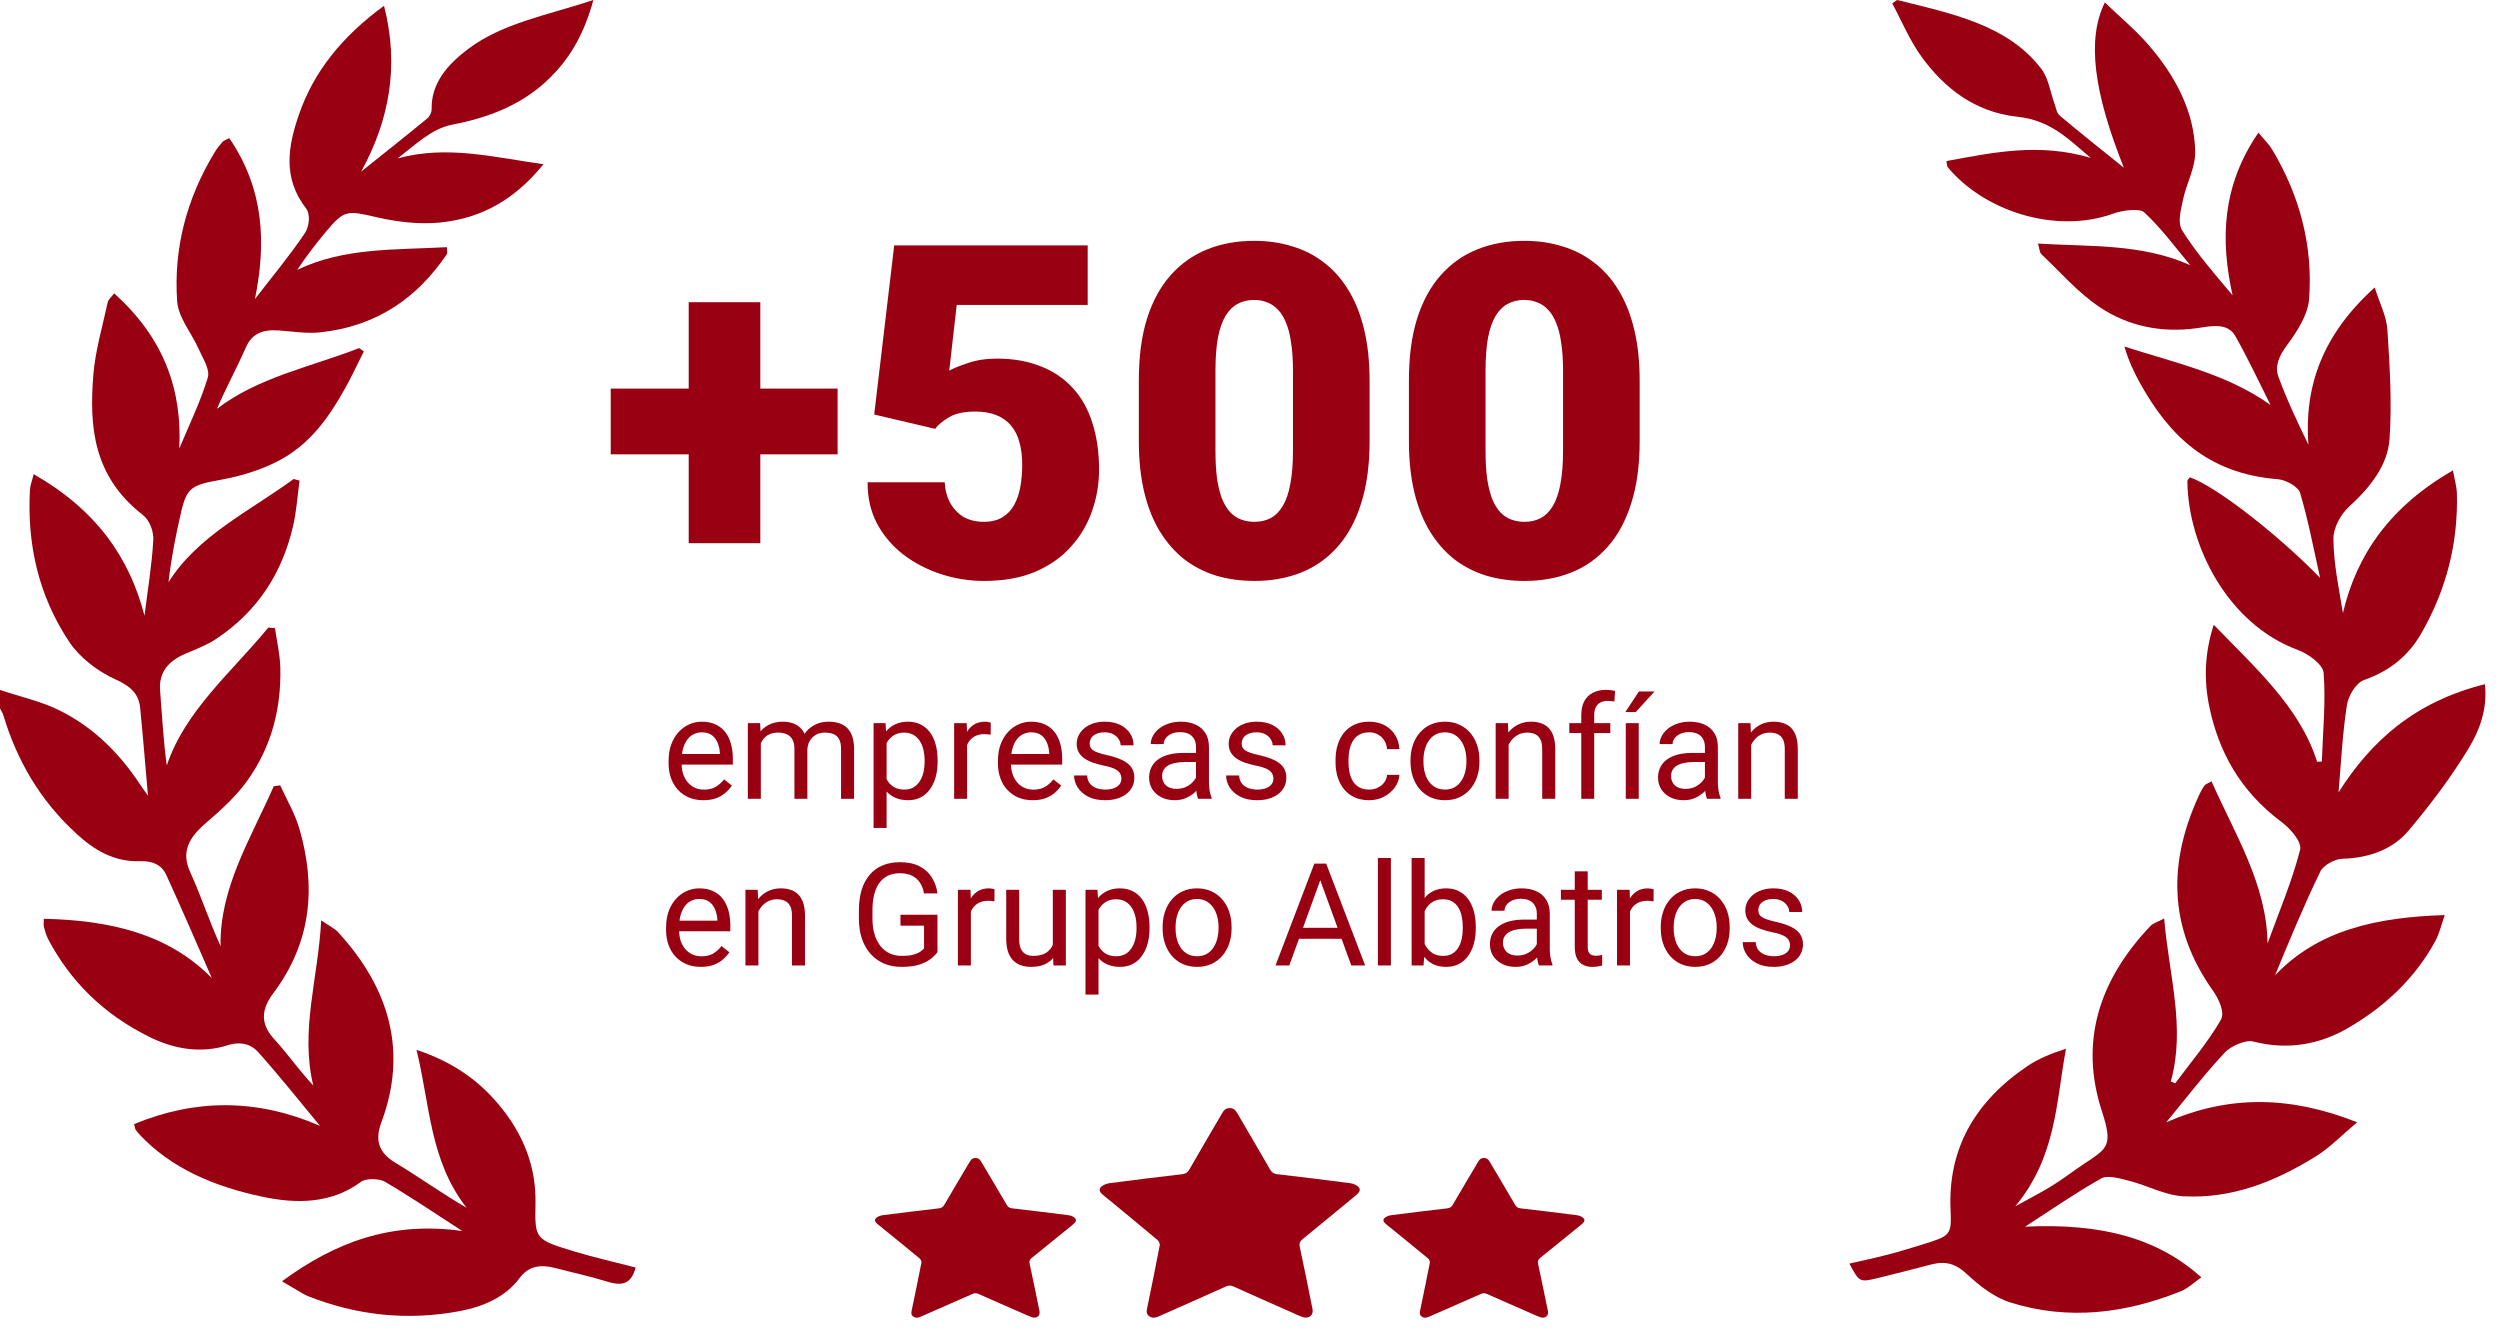 <svg xmlns="http://www.w3.org/2000/svg" width="120" height="64" viewBox="0 0 120 64" fill="none"><path d="M33.763 38.41C33.51 38.41 33.28 38.368 33.074 38.283C32.87 38.196 32.694 38.073 32.547 37.917C32.401 37.76 32.289 37.574 32.211 37.359C32.132 37.144 32.093 36.909 32.093 36.654V36.513C32.093 36.217 32.137 35.954 32.224 35.723C32.311 35.49 32.43 35.293 32.58 35.132C32.73 34.971 32.9 34.849 33.091 34.766C33.281 34.683 33.478 34.641 33.682 34.641C33.942 34.641 34.166 34.686 34.354 34.776C34.544 34.865 34.7 34.991 34.821 35.152C34.942 35.311 35.031 35.499 35.089 35.716C35.148 35.931 35.177 36.166 35.177 36.422V36.701H32.462V36.193H34.555V36.146C34.546 35.985 34.513 35.828 34.455 35.676C34.399 35.524 34.309 35.398 34.186 35.3C34.063 35.201 33.895 35.152 33.682 35.152C33.541 35.152 33.411 35.182 33.292 35.243C33.174 35.301 33.072 35.388 32.987 35.505C32.901 35.621 32.835 35.763 32.788 35.931C32.741 36.099 32.718 36.293 32.718 36.513V36.654C32.718 36.826 32.741 36.988 32.788 37.141C32.838 37.291 32.908 37.423 33 37.537C33.094 37.651 33.207 37.741 33.339 37.806C33.474 37.871 33.626 37.903 33.796 37.903C34.016 37.903 34.202 37.858 34.354 37.769C34.506 37.679 34.639 37.559 34.754 37.409L35.13 37.708C35.051 37.827 34.952 37.94 34.831 38.048C34.71 38.155 34.561 38.242 34.384 38.31C34.209 38.377 34.002 38.41 33.763 38.41ZM36.52 35.431V38.343H35.896V34.709H36.487L36.52 35.431ZM36.393 36.388L36.104 36.378C36.106 36.13 36.139 35.9 36.201 35.69C36.264 35.477 36.357 35.292 36.48 35.135C36.603 34.978 36.757 34.858 36.94 34.772C37.124 34.685 37.337 34.641 37.579 34.641C37.749 34.641 37.906 34.666 38.049 34.715C38.192 34.762 38.316 34.837 38.422 34.94C38.527 35.043 38.609 35.175 38.667 35.337C38.725 35.498 38.754 35.693 38.754 35.921V38.343H38.133V35.952C38.133 35.761 38.1 35.609 38.035 35.495C37.973 35.38 37.883 35.298 37.767 35.246C37.65 35.192 37.514 35.165 37.357 35.165C37.173 35.165 37.02 35.198 36.897 35.263C36.773 35.328 36.675 35.417 36.601 35.532C36.527 35.646 36.473 35.777 36.44 35.925C36.408 36.07 36.393 36.225 36.393 36.388ZM38.748 36.046L38.331 36.173C38.333 35.974 38.366 35.782 38.428 35.599C38.493 35.415 38.586 35.252 38.707 35.108C38.831 34.965 38.982 34.852 39.161 34.769C39.34 34.684 39.545 34.641 39.776 34.641C39.97 34.641 40.143 34.667 40.293 34.719C40.445 34.77 40.573 34.85 40.676 34.957C40.781 35.062 40.861 35.198 40.914 35.364C40.968 35.529 40.995 35.726 40.995 35.955V38.343H40.37V35.948C40.37 35.744 40.338 35.587 40.273 35.474C40.21 35.36 40.12 35.281 40.004 35.236C39.89 35.189 39.753 35.165 39.594 35.165C39.458 35.165 39.337 35.189 39.231 35.236C39.126 35.283 39.038 35.348 38.966 35.431C38.894 35.511 38.839 35.604 38.801 35.71C38.766 35.815 38.748 35.927 38.748 36.046ZM42.557 35.407V39.741H41.932V34.709H42.503L42.557 35.407ZM45.006 36.496V36.566C45.006 36.831 44.974 37.076 44.912 37.302C44.849 37.526 44.757 37.721 44.636 37.886C44.518 38.052 44.371 38.181 44.196 38.273C44.022 38.364 43.821 38.41 43.595 38.41C43.364 38.41 43.16 38.372 42.984 38.296C42.807 38.22 42.657 38.109 42.533 37.964C42.41 37.818 42.312 37.643 42.238 37.44C42.166 37.236 42.117 37.006 42.09 36.751V36.375C42.117 36.106 42.167 35.865 42.241 35.653C42.315 35.44 42.413 35.258 42.533 35.108C42.657 34.956 42.806 34.841 42.98 34.762C43.155 34.682 43.356 34.641 43.585 34.641C43.813 34.641 44.016 34.686 44.193 34.776C44.37 34.863 44.519 34.989 44.64 35.152C44.761 35.316 44.851 35.511 44.912 35.74C44.974 35.966 45.006 36.218 45.006 36.496ZM44.381 36.566V36.496C44.381 36.314 44.362 36.144 44.324 35.985C44.286 35.824 44.227 35.683 44.146 35.562C44.068 35.439 43.967 35.342 43.844 35.273C43.72 35.201 43.574 35.165 43.404 35.165C43.247 35.165 43.11 35.192 42.994 35.246C42.88 35.3 42.782 35.373 42.701 35.464C42.621 35.554 42.555 35.657 42.503 35.773C42.454 35.888 42.417 36.006 42.392 36.13V37C42.437 37.156 42.5 37.304 42.581 37.443C42.661 37.58 42.769 37.691 42.903 37.776C43.037 37.858 43.206 37.9 43.41 37.9C43.578 37.9 43.723 37.865 43.844 37.796C43.967 37.724 44.068 37.627 44.146 37.504C44.227 37.38 44.286 37.239 44.324 37.08C44.362 36.919 44.381 36.748 44.381 36.566ZM46.42 35.28V38.343H45.799V34.709H46.403L46.42 35.28ZM47.556 34.688L47.552 35.266C47.501 35.255 47.451 35.248 47.404 35.246C47.36 35.242 47.308 35.239 47.25 35.239C47.106 35.239 46.98 35.262 46.87 35.306C46.761 35.351 46.668 35.414 46.591 35.495C46.515 35.575 46.455 35.672 46.41 35.783C46.367 35.893 46.34 36.014 46.326 36.146L46.151 36.247C46.151 36.028 46.173 35.822 46.215 35.629C46.26 35.436 46.328 35.266 46.42 35.118C46.512 34.968 46.628 34.852 46.769 34.769C46.913 34.684 47.083 34.641 47.28 34.641C47.325 34.641 47.376 34.647 47.435 34.658C47.493 34.667 47.533 34.677 47.556 34.688ZM49.571 38.41C49.318 38.41 49.088 38.368 48.882 38.283C48.679 38.196 48.503 38.073 48.355 37.917C48.209 37.76 48.097 37.574 48.019 37.359C47.941 37.144 47.901 36.909 47.901 36.654V36.513C47.901 36.217 47.945 35.954 48.032 35.723C48.12 35.49 48.239 35.293 48.389 35.132C48.539 34.971 48.709 34.849 48.899 34.766C49.09 34.683 49.287 34.641 49.49 34.641C49.75 34.641 49.974 34.686 50.162 34.776C50.353 34.865 50.508 34.991 50.629 35.152C50.75 35.311 50.84 35.499 50.898 35.716C50.956 35.931 50.985 36.166 50.985 36.422V36.701H48.271V36.193H50.364V36.146C50.355 35.985 50.321 35.828 50.263 35.676C50.207 35.524 50.117 35.398 49.994 35.3C49.871 35.201 49.703 35.152 49.49 35.152C49.349 35.152 49.219 35.182 49.101 35.243C48.982 35.301 48.88 35.388 48.795 35.505C48.71 35.621 48.644 35.763 48.597 35.931C48.55 36.099 48.526 36.293 48.526 36.513V36.654C48.526 36.826 48.55 36.988 48.597 37.141C48.646 37.291 48.717 37.423 48.809 37.537C48.903 37.651 49.016 37.741 49.148 37.806C49.282 37.871 49.434 37.903 49.605 37.903C49.824 37.903 50.01 37.858 50.162 37.769C50.315 37.679 50.448 37.559 50.562 37.409L50.938 37.708C50.86 37.827 50.76 37.94 50.639 38.048C50.518 38.155 50.369 38.242 50.193 38.31C50.018 38.377 49.811 38.41 49.571 38.41ZM53.827 37.379C53.827 37.29 53.807 37.207 53.767 37.131C53.729 37.052 53.649 36.982 53.528 36.919C53.41 36.854 53.23 36.798 52.991 36.751C52.789 36.708 52.607 36.658 52.443 36.6C52.282 36.542 52.144 36.471 52.03 36.388C51.918 36.305 51.832 36.208 51.771 36.096C51.711 35.984 51.681 35.853 51.681 35.703C51.681 35.56 51.712 35.424 51.775 35.296C51.84 35.169 51.93 35.056 52.047 34.957C52.166 34.859 52.308 34.781 52.473 34.725C52.639 34.669 52.824 34.641 53.028 34.641C53.319 34.641 53.567 34.693 53.773 34.796C53.98 34.899 54.137 35.037 54.247 35.209C54.357 35.379 54.412 35.569 54.412 35.777H53.79C53.79 35.676 53.76 35.579 53.7 35.485C53.641 35.388 53.555 35.309 53.441 35.246C53.329 35.183 53.191 35.152 53.028 35.152C52.855 35.152 52.715 35.179 52.608 35.233C52.502 35.284 52.425 35.35 52.376 35.431C52.329 35.511 52.305 35.596 52.305 35.686C52.305 35.753 52.317 35.814 52.339 35.867C52.364 35.919 52.406 35.967 52.467 36.012C52.527 36.054 52.612 36.095 52.722 36.133C52.832 36.171 52.972 36.209 53.142 36.247C53.44 36.314 53.685 36.395 53.878 36.489C54.07 36.583 54.214 36.698 54.307 36.835C54.402 36.972 54.449 37.137 54.449 37.332C54.449 37.491 54.415 37.637 54.348 37.769C54.283 37.901 54.188 38.015 54.062 38.111C53.939 38.206 53.791 38.279 53.619 38.333C53.449 38.385 53.257 38.41 53.044 38.41C52.724 38.41 52.453 38.353 52.231 38.239C52.01 38.125 51.842 37.977 51.728 37.796C51.613 37.614 51.556 37.423 51.556 37.221H52.181C52.19 37.392 52.239 37.527 52.329 37.628C52.419 37.726 52.528 37.797 52.658 37.839C52.788 37.88 52.917 37.9 53.044 37.9C53.215 37.9 53.357 37.877 53.471 37.833C53.587 37.788 53.676 37.726 53.736 37.648C53.797 37.569 53.827 37.48 53.827 37.379ZM57.408 37.722V35.851C57.408 35.707 57.379 35.583 57.321 35.478C57.265 35.37 57.18 35.288 57.066 35.229C56.951 35.171 56.81 35.142 56.642 35.142C56.485 35.142 56.348 35.169 56.229 35.222C56.113 35.276 56.021 35.347 55.954 35.434C55.889 35.522 55.856 35.616 55.856 35.716H55.235C55.235 35.587 55.268 35.458 55.336 35.33C55.403 35.202 55.499 35.087 55.624 34.984C55.752 34.879 55.904 34.796 56.081 34.736C56.26 34.673 56.46 34.641 56.679 34.641C56.943 34.641 57.176 34.686 57.378 34.776C57.582 34.865 57.741 35.001 57.855 35.182C57.971 35.361 58.03 35.587 58.03 35.857V37.55C58.03 37.671 58.04 37.8 58.06 37.937C58.082 38.073 58.115 38.191 58.157 38.289V38.343H57.509C57.477 38.272 57.453 38.176 57.435 38.058C57.417 37.937 57.408 37.825 57.408 37.722ZM57.516 36.14L57.522 36.576H56.894C56.717 36.576 56.559 36.591 56.42 36.62C56.282 36.647 56.165 36.688 56.071 36.744C55.977 36.8 55.905 36.871 55.856 36.956C55.807 37.039 55.782 37.136 55.782 37.248C55.782 37.362 55.808 37.467 55.859 37.561C55.911 37.655 55.988 37.73 56.091 37.786C56.197 37.839 56.325 37.866 56.478 37.866C56.668 37.866 56.836 37.826 56.981 37.745C57.127 37.665 57.242 37.566 57.328 37.45C57.415 37.333 57.462 37.22 57.469 37.11L57.734 37.409C57.718 37.504 57.676 37.608 57.606 37.722C57.537 37.836 57.444 37.946 57.328 38.051C57.213 38.154 57.077 38.24 56.918 38.31C56.761 38.377 56.584 38.41 56.387 38.41C56.141 38.41 55.924 38.362 55.739 38.266C55.555 38.17 55.412 38.041 55.309 37.88C55.208 37.716 55.157 37.534 55.157 37.332C55.157 37.137 55.196 36.966 55.272 36.818C55.348 36.668 55.458 36.544 55.601 36.445C55.744 36.344 55.917 36.268 56.118 36.217C56.32 36.165 56.545 36.14 56.793 36.14H57.516ZM61.123 37.379C61.123 37.29 61.103 37.207 61.063 37.131C61.025 37.052 60.945 36.982 60.824 36.919C60.706 36.854 60.527 36.798 60.287 36.751C60.085 36.708 59.903 36.658 59.739 36.6C59.578 36.542 59.44 36.471 59.326 36.388C59.214 36.305 59.128 36.208 59.068 36.096C59.007 35.984 58.977 35.853 58.977 35.703C58.977 35.56 59.008 35.424 59.071 35.296C59.136 35.169 59.227 35.056 59.343 34.957C59.462 34.859 59.604 34.781 59.77 34.725C59.935 34.669 60.12 34.641 60.324 34.641C60.615 34.641 60.864 34.693 61.07 34.796C61.276 34.899 61.434 35.037 61.543 35.209C61.653 35.379 61.708 35.569 61.708 35.777H61.086C61.086 35.676 61.056 35.579 60.996 35.485C60.938 35.388 60.851 35.309 60.737 35.246C60.625 35.183 60.487 35.152 60.324 35.152C60.151 35.152 60.011 35.179 59.904 35.233C59.799 35.284 59.721 35.35 59.672 35.431C59.625 35.511 59.602 35.596 59.602 35.686C59.602 35.753 59.613 35.814 59.635 35.867C59.66 35.919 59.702 35.967 59.763 36.012C59.823 36.054 59.908 36.095 60.018 36.133C60.128 36.171 60.268 36.209 60.438 36.247C60.736 36.314 60.981 36.395 61.174 36.489C61.366 36.583 61.51 36.698 61.604 36.835C61.698 36.972 61.745 37.137 61.745 37.332C61.745 37.491 61.711 37.637 61.644 37.769C61.579 37.901 61.484 38.015 61.358 38.111C61.235 38.206 61.088 38.279 60.915 38.333C60.745 38.385 60.553 38.41 60.341 38.41C60.02 38.41 59.749 38.353 59.528 38.239C59.306 38.125 59.138 37.977 59.024 37.796C58.91 37.614 58.853 37.423 58.853 37.221H59.477C59.486 37.392 59.536 37.527 59.625 37.628C59.715 37.726 59.825 37.797 59.954 37.839C60.084 37.88 60.213 37.9 60.341 37.9C60.511 37.9 60.653 37.877 60.767 37.833C60.884 37.788 60.972 37.726 61.033 37.648C61.093 37.569 61.123 37.48 61.123 37.379ZM65.722 37.9C65.87 37.9 66.007 37.87 66.132 37.809C66.257 37.749 66.36 37.666 66.441 37.561C66.522 37.453 66.568 37.331 66.579 37.194H67.17C67.159 37.409 67.086 37.61 66.952 37.796C66.82 37.979 66.646 38.128 66.431 38.242C66.216 38.355 65.98 38.41 65.722 38.41C65.449 38.41 65.21 38.362 65.007 38.266C64.805 38.17 64.637 38.038 64.503 37.87C64.371 37.702 64.271 37.509 64.204 37.292C64.139 37.072 64.106 36.841 64.106 36.596V36.455C64.106 36.211 64.139 35.981 64.204 35.763C64.271 35.544 64.371 35.35 64.503 35.182C64.637 35.014 64.805 34.882 65.007 34.786C65.21 34.69 65.449 34.641 65.722 34.641C66.007 34.641 66.255 34.7 66.468 34.816C66.681 34.93 66.847 35.087 66.968 35.286C67.092 35.483 67.159 35.707 67.17 35.958H66.579C66.568 35.808 66.525 35.673 66.451 35.552C66.379 35.431 66.281 35.334 66.156 35.263C66.032 35.189 65.888 35.152 65.722 35.152C65.532 35.152 65.372 35.19 65.242 35.266C65.114 35.34 65.012 35.441 64.936 35.569C64.862 35.694 64.808 35.834 64.775 35.988C64.743 36.141 64.728 36.296 64.728 36.455V36.596C64.728 36.755 64.743 36.912 64.775 37.067C64.806 37.221 64.859 37.361 64.933 37.487C65.009 37.612 65.111 37.713 65.238 37.789C65.368 37.863 65.53 37.9 65.722 37.9ZM67.704 36.566V36.489C67.704 36.227 67.742 35.984 67.818 35.76C67.894 35.534 68.004 35.338 68.147 35.172C68.291 35.004 68.464 34.874 68.668 34.782C68.872 34.688 69.1 34.641 69.353 34.641C69.609 34.641 69.838 34.688 70.042 34.782C70.248 34.874 70.423 35.004 70.566 35.172C70.712 35.338 70.823 35.534 70.899 35.76C70.975 35.984 71.013 36.227 71.013 36.489V36.566C71.013 36.828 70.975 37.071 70.899 37.295C70.823 37.519 70.712 37.715 70.566 37.883C70.423 38.049 70.249 38.179 70.046 38.273C69.844 38.364 69.615 38.41 69.36 38.41C69.105 38.41 68.875 38.364 68.672 38.273C68.468 38.179 68.293 38.049 68.147 37.883C68.004 37.715 67.894 37.519 67.818 37.295C67.742 37.071 67.704 36.828 67.704 36.566ZM68.326 36.489V36.566C68.326 36.748 68.347 36.919 68.389 37.08C68.432 37.239 68.496 37.38 68.581 37.504C68.668 37.627 68.777 37.724 68.907 37.796C69.037 37.865 69.188 37.9 69.36 37.9C69.53 37.9 69.679 37.865 69.807 37.796C69.937 37.724 70.044 37.627 70.129 37.504C70.215 37.38 70.278 37.239 70.321 37.08C70.366 36.919 70.388 36.748 70.388 36.566V36.489C70.388 36.31 70.366 36.141 70.321 35.982C70.278 35.821 70.213 35.678 70.126 35.555C70.041 35.43 69.933 35.331 69.804 35.26C69.676 35.188 69.526 35.152 69.353 35.152C69.183 35.152 69.033 35.188 68.903 35.26C68.776 35.331 68.668 35.43 68.581 35.555C68.496 35.678 68.432 35.821 68.389 35.982C68.347 36.141 68.326 36.31 68.326 36.489ZM72.414 35.485V38.343H71.792V34.709H72.38L72.414 35.485ZM72.266 36.388L72.007 36.378C72.01 36.13 72.046 35.9 72.118 35.69C72.19 35.477 72.291 35.292 72.421 35.135C72.55 34.978 72.705 34.858 72.884 34.772C73.065 34.685 73.266 34.641 73.485 34.641C73.665 34.641 73.826 34.666 73.969 34.715C74.112 34.762 74.234 34.839 74.335 34.944C74.438 35.049 74.517 35.186 74.57 35.354C74.624 35.519 74.651 35.722 74.651 35.962V38.343H74.026V35.955C74.026 35.764 73.998 35.612 73.942 35.498C73.886 35.382 73.805 35.298 73.697 35.246C73.59 35.192 73.457 35.165 73.301 35.165C73.146 35.165 73.005 35.198 72.877 35.263C72.752 35.328 72.643 35.417 72.552 35.532C72.462 35.646 72.391 35.777 72.34 35.925C72.291 36.07 72.266 36.225 72.266 36.388ZM76.522 38.343H75.901V34.326C75.901 34.064 75.948 33.843 76.042 33.664C76.138 33.483 76.276 33.346 76.455 33.254C76.634 33.16 76.847 33.113 77.093 33.113C77.165 33.113 77.237 33.117 77.308 33.126C77.382 33.135 77.454 33.149 77.523 33.167L77.49 33.674C77.442 33.663 77.389 33.655 77.328 33.65C77.27 33.646 77.212 33.644 77.154 33.644C77.022 33.644 76.907 33.671 76.811 33.724C76.717 33.776 76.645 33.852 76.596 33.953C76.547 34.053 76.522 34.178 76.522 34.326V38.343ZM77.295 34.709V35.186H75.326V34.709H77.295ZM78.659 34.709V38.343H78.037V34.709H78.659ZM78.017 34.178L78.669 33.19H79.418L78.517 34.178H78.017ZM81.836 37.722V35.851C81.836 35.707 81.807 35.583 81.749 35.478C81.693 35.37 81.608 35.288 81.494 35.229C81.379 35.171 81.238 35.142 81.07 35.142C80.914 35.142 80.776 35.169 80.657 35.222C80.541 35.276 80.449 35.347 80.382 35.434C80.317 35.522 80.284 35.616 80.284 35.716H79.663C79.663 35.587 79.697 35.458 79.764 35.33C79.831 35.202 79.927 35.087 80.053 34.984C80.18 34.879 80.333 34.796 80.51 34.736C80.689 34.673 80.888 34.641 81.107 34.641C81.372 34.641 81.605 34.686 81.806 34.776C82.01 34.865 82.169 35.001 82.283 35.182C82.4 35.361 82.458 35.587 82.458 35.857V37.55C82.458 37.671 82.468 37.8 82.488 37.937C82.51 38.073 82.543 38.191 82.585 38.289V38.343H81.937C81.906 38.272 81.881 38.176 81.863 38.058C81.845 37.937 81.836 37.825 81.836 37.722ZM81.944 36.14L81.951 36.576H81.322C81.145 36.576 80.988 36.591 80.849 36.62C80.71 36.647 80.593 36.688 80.499 36.744C80.405 36.8 80.334 36.871 80.284 36.956C80.235 37.039 80.21 37.136 80.21 37.248C80.21 37.362 80.236 37.467 80.288 37.561C80.339 37.655 80.416 37.73 80.519 37.786C80.625 37.839 80.754 37.866 80.906 37.866C81.096 37.866 81.264 37.826 81.41 37.745C81.555 37.665 81.671 37.566 81.756 37.45C81.843 37.333 81.89 37.22 81.897 37.11L82.162 37.409C82.147 37.504 82.104 37.608 82.035 37.722C81.965 37.836 81.872 37.946 81.756 38.051C81.641 38.154 81.505 38.24 81.346 38.31C81.189 38.377 81.012 38.41 80.815 38.41C80.569 38.41 80.353 38.362 80.167 38.266C79.983 38.17 79.84 38.041 79.737 37.88C79.636 37.716 79.586 37.534 79.586 37.332C79.586 37.137 79.624 36.966 79.7 36.818C79.776 36.668 79.886 36.544 80.029 36.445C80.172 36.344 80.345 36.268 80.546 36.217C80.748 36.165 80.973 36.14 81.222 36.14H81.944ZM84.057 35.485V38.343H83.435V34.709H84.023L84.057 35.485ZM83.909 36.388L83.65 36.378C83.653 36.13 83.689 35.9 83.761 35.69C83.833 35.477 83.934 35.292 84.064 35.135C84.193 34.978 84.348 34.858 84.527 34.772C84.709 34.685 84.909 34.641 85.128 34.641C85.308 34.641 85.469 34.666 85.612 34.715C85.755 34.762 85.877 34.839 85.978 34.944C86.081 35.049 86.16 35.186 86.213 35.354C86.267 35.519 86.294 35.722 86.294 35.962V38.343H85.669V35.955C85.669 35.764 85.641 35.612 85.585 35.498C85.529 35.382 85.448 35.298 85.34 35.246C85.233 35.192 85.1 35.165 84.944 35.165C84.789 35.165 84.648 35.198 84.52 35.263C84.395 35.328 84.286 35.417 84.195 35.532C84.105 35.646 84.034 35.777 83.983 35.925C83.934 36.07 83.909 36.225 83.909 36.388ZM33.642 46.41C33.389 46.41 33.159 46.368 32.953 46.283C32.749 46.196 32.573 46.073 32.426 45.917C32.28 45.76 32.168 45.574 32.09 45.359C32.011 45.144 31.972 44.909 31.972 44.654V44.513C31.972 44.217 32.016 43.954 32.103 43.723C32.19 43.49 32.309 43.293 32.459 43.132C32.609 42.971 32.779 42.849 32.97 42.766C33.16 42.683 33.357 42.641 33.561 42.641C33.821 42.641 34.045 42.686 34.233 42.776C34.423 42.865 34.579 42.991 34.7 43.152C34.821 43.311 34.91 43.499 34.968 43.716C35.027 43.931 35.056 44.166 35.056 44.422V44.701H32.342V44.193H34.434V44.146C34.425 43.985 34.392 43.828 34.334 43.676C34.278 43.524 34.188 43.398 34.065 43.3C33.942 43.201 33.774 43.152 33.561 43.152C33.42 43.152 33.29 43.182 33.171 43.243C33.053 43.301 32.951 43.388 32.866 43.505C32.781 43.621 32.715 43.763 32.667 43.931C32.62 44.099 32.597 44.293 32.597 44.513V44.654C32.597 44.826 32.62 44.988 32.667 45.141C32.717 45.291 32.787 45.423 32.879 45.537C32.973 45.651 33.086 45.741 33.218 45.806C33.353 45.871 33.505 45.903 33.675 45.903C33.895 45.903 34.081 45.858 34.233 45.769C34.385 45.679 34.518 45.559 34.633 45.409L35.009 45.708C34.93 45.827 34.831 45.94 34.71 46.048C34.589 46.155 34.44 46.242 34.263 46.31C34.088 46.377 33.881 46.41 33.642 46.41ZM36.403 43.485V46.343H35.781V42.709H36.369L36.403 43.485ZM36.255 44.388L35.996 44.378C35.999 44.13 36.036 43.9 36.107 43.69C36.179 43.477 36.28 43.292 36.41 43.135C36.539 42.978 36.694 42.858 36.873 42.772C37.055 42.685 37.255 42.641 37.474 42.641C37.654 42.641 37.815 42.666 37.958 42.715C38.102 42.762 38.224 42.839 38.324 42.944C38.427 43.049 38.506 43.186 38.559 43.354C38.613 43.519 38.64 43.722 38.64 43.962V46.343H38.015V43.955C38.015 43.764 37.987 43.612 37.931 43.498C37.875 43.382 37.794 43.298 37.686 43.246C37.579 43.192 37.447 43.165 37.29 43.165C37.135 43.165 36.994 43.198 36.867 43.263C36.741 43.328 36.632 43.417 36.541 43.532C36.451 43.646 36.38 43.777 36.329 43.925C36.28 44.07 36.255 44.225 36.255 44.388ZM44.999 43.908V45.698C44.939 45.788 44.842 45.889 44.71 46.001C44.578 46.11 44.396 46.207 44.163 46.289C43.932 46.37 43.634 46.41 43.269 46.41C42.971 46.41 42.697 46.359 42.446 46.256C42.197 46.151 41.981 45.998 41.798 45.799C41.616 45.597 41.475 45.353 41.374 45.067C41.276 44.778 41.227 44.451 41.227 44.086V43.706C41.227 43.341 41.269 43.015 41.354 42.729C41.442 42.442 41.569 42.199 41.737 42C41.905 41.798 42.111 41.646 42.355 41.543C42.599 41.438 42.88 41.385 43.195 41.385C43.569 41.385 43.882 41.45 44.133 41.58C44.386 41.708 44.583 41.885 44.724 42.111C44.867 42.337 44.959 42.594 44.999 42.883H44.351C44.322 42.706 44.264 42.545 44.176 42.4C44.091 42.254 43.969 42.138 43.81 42.05C43.651 41.961 43.446 41.916 43.195 41.916C42.969 41.916 42.773 41.957 42.607 42.04C42.442 42.123 42.305 42.242 42.197 42.396C42.09 42.551 42.009 42.738 41.956 42.957C41.904 43.177 41.878 43.424 41.878 43.7V44.086C41.878 44.368 41.911 44.62 41.976 44.842C42.043 45.063 42.138 45.253 42.261 45.409C42.385 45.564 42.531 45.681 42.701 45.762C42.874 45.843 43.064 45.883 43.273 45.883C43.503 45.883 43.69 45.864 43.834 45.826C43.977 45.786 44.089 45.739 44.169 45.685C44.25 45.629 44.312 45.576 44.354 45.527V44.432H43.222V43.908H44.999ZM46.602 43.28V46.343H45.98V42.709H46.585L46.602 43.28ZM47.737 42.688L47.733 43.266C47.682 43.255 47.633 43.248 47.586 43.246C47.541 43.242 47.489 43.239 47.431 43.239C47.288 43.239 47.161 43.262 47.052 43.306C46.942 43.351 46.849 43.414 46.773 43.495C46.697 43.575 46.636 43.672 46.591 43.783C46.549 43.893 46.521 44.014 46.507 44.146L46.333 44.247C46.333 44.028 46.354 43.822 46.397 43.629C46.441 43.436 46.51 43.266 46.602 43.118C46.693 42.968 46.81 42.852 46.951 42.769C47.094 42.684 47.264 42.641 47.461 42.641C47.506 42.641 47.558 42.647 47.616 42.658C47.674 42.667 47.715 42.677 47.737 42.688ZM50.535 45.504V42.709H51.16V46.343H50.565L50.535 45.504ZM50.653 44.738L50.911 44.731C50.911 44.973 50.886 45.197 50.834 45.403C50.785 45.606 50.704 45.783 50.592 45.933C50.48 46.084 50.334 46.201 50.152 46.286C49.971 46.369 49.75 46.41 49.49 46.41C49.313 46.41 49.151 46.385 49.003 46.333C48.858 46.282 48.732 46.202 48.627 46.095C48.522 45.987 48.44 45.847 48.382 45.675C48.326 45.502 48.298 45.295 48.298 45.053V42.709H48.919V45.06C48.919 45.224 48.937 45.359 48.973 45.467C49.011 45.572 49.062 45.656 49.124 45.718C49.189 45.779 49.261 45.822 49.339 45.846C49.42 45.871 49.503 45.883 49.588 45.883C49.852 45.883 50.062 45.833 50.216 45.732C50.37 45.629 50.481 45.491 50.549 45.319C50.618 45.144 50.653 44.95 50.653 44.738ZM52.729 43.407V47.741H52.104V42.709H52.675L52.729 43.407ZM55.178 44.496V44.566C55.178 44.831 55.146 45.076 55.084 45.302C55.021 45.526 54.929 45.721 54.808 45.886C54.689 46.052 54.543 46.181 54.368 46.273C54.193 46.364 53.993 46.41 53.767 46.41C53.536 46.41 53.332 46.372 53.155 46.296C52.978 46.22 52.828 46.109 52.705 45.964C52.582 45.818 52.483 45.643 52.41 45.44C52.338 45.236 52.289 45.006 52.262 44.751V44.375C52.289 44.106 52.339 43.865 52.413 43.653C52.487 43.44 52.584 43.258 52.705 43.108C52.828 42.956 52.977 42.841 53.152 42.762C53.327 42.682 53.528 42.641 53.757 42.641C53.985 42.641 54.188 42.686 54.365 42.776C54.542 42.863 54.691 42.989 54.811 43.152C54.932 43.316 55.023 43.511 55.084 43.74C55.146 43.966 55.178 44.218 55.178 44.496ZM54.553 44.566V44.496C54.553 44.314 54.534 44.144 54.496 43.985C54.458 43.824 54.398 43.683 54.318 43.562C54.239 43.439 54.139 43.342 54.015 43.273C53.892 43.201 53.745 43.165 53.575 43.165C53.419 43.165 53.282 43.192 53.165 43.246C53.051 43.3 52.954 43.373 52.873 43.464C52.792 43.554 52.727 43.657 52.675 43.773C52.626 43.888 52.589 44.006 52.564 44.13V45C52.609 45.156 52.672 45.304 52.752 45.443C52.833 45.58 52.94 45.691 53.075 45.776C53.209 45.858 53.378 45.9 53.582 45.9C53.75 45.9 53.894 45.865 54.015 45.796C54.139 45.724 54.239 45.627 54.318 45.504C54.398 45.38 54.458 45.239 54.496 45.08C54.534 44.919 54.553 44.748 54.553 44.566ZM55.806 44.566V44.489C55.806 44.227 55.844 43.984 55.92 43.76C55.996 43.534 56.106 43.338 56.249 43.172C56.392 43.004 56.566 42.874 56.77 42.782C56.974 42.688 57.202 42.641 57.455 42.641C57.71 42.641 57.94 42.688 58.144 42.782C58.35 42.874 58.525 43.004 58.668 43.172C58.813 43.338 58.924 43.534 59 43.76C59.077 43.984 59.115 44.227 59.115 44.489V44.566C59.115 44.828 59.077 45.071 59 45.295C58.924 45.519 58.813 45.715 58.668 45.883C58.525 46.049 58.351 46.179 58.147 46.273C57.946 46.364 57.717 46.41 57.462 46.41C57.206 46.41 56.977 46.364 56.773 46.273C56.569 46.179 56.395 46.049 56.249 45.883C56.106 45.715 55.996 45.519 55.92 45.295C55.844 45.071 55.806 44.828 55.806 44.566ZM56.427 44.489V44.566C56.427 44.748 56.449 44.919 56.491 45.08C56.534 45.239 56.597 45.38 56.682 45.504C56.77 45.627 56.879 45.724 57.008 45.796C57.138 45.865 57.289 45.9 57.462 45.9C57.632 45.9 57.781 45.865 57.909 45.796C58.038 45.724 58.146 45.627 58.231 45.504C58.316 45.38 58.38 45.239 58.423 45.08C58.467 44.919 58.49 44.748 58.49 44.566V44.489C58.49 44.31 58.467 44.141 58.423 43.982C58.38 43.821 58.315 43.678 58.228 43.555C58.143 43.43 58.035 43.331 57.905 43.26C57.778 43.188 57.628 43.152 57.455 43.152C57.285 43.152 57.135 43.188 57.005 43.26C56.877 43.331 56.77 43.43 56.682 43.555C56.597 43.678 56.534 43.821 56.491 43.982C56.449 44.141 56.427 44.31 56.427 44.489ZM63.505 41.886L61.886 46.343H61.224L63.089 41.452H63.515L63.505 41.886ZM64.862 46.343L63.24 41.886L63.23 41.452H63.656L65.527 46.343H64.862ZM64.778 44.533V45.063H62.03V44.533H64.778ZM66.763 41.184V46.343H66.139V41.184H66.763ZM67.758 41.184H68.383V45.638L68.329 46.343H67.758V41.184ZM70.838 44.496V44.566C70.838 44.831 70.807 45.076 70.744 45.302C70.681 45.526 70.59 45.721 70.469 45.886C70.348 46.052 70.2 46.181 70.025 46.273C69.851 46.364 69.65 46.41 69.424 46.41C69.193 46.41 68.991 46.371 68.816 46.293C68.644 46.212 68.498 46.097 68.379 45.947C68.261 45.797 68.165 45.615 68.094 45.403C68.024 45.19 67.976 44.95 67.949 44.684V44.375C67.976 44.106 68.024 43.865 68.094 43.653C68.165 43.44 68.261 43.258 68.379 43.108C68.498 42.956 68.644 42.841 68.816 42.762C68.989 42.682 69.189 42.641 69.417 42.641C69.646 42.641 69.848 42.686 70.025 42.776C70.202 42.863 70.35 42.989 70.469 43.152C70.59 43.316 70.681 43.511 70.744 43.74C70.807 43.966 70.838 44.218 70.838 44.496ZM70.213 44.566V44.496C70.213 44.314 70.197 44.144 70.163 43.985C70.129 43.824 70.076 43.683 70.002 43.562C69.928 43.439 69.831 43.342 69.71 43.273C69.589 43.201 69.44 43.165 69.263 43.165C69.106 43.165 68.969 43.192 68.853 43.246C68.739 43.3 68.641 43.373 68.561 43.464C68.48 43.554 68.414 43.657 68.362 43.773C68.313 43.888 68.276 44.006 68.252 44.13V44.939C68.287 45.096 68.346 45.247 68.426 45.393C68.509 45.536 68.619 45.654 68.756 45.745C68.894 45.837 69.066 45.883 69.269 45.883C69.438 45.883 69.581 45.849 69.7 45.782C69.82 45.713 69.918 45.618 69.992 45.497C70.068 45.376 70.124 45.236 70.16 45.077C70.195 44.918 70.213 44.748 70.213 44.566ZM73.767 45.722V43.851C73.767 43.707 73.738 43.583 73.68 43.478C73.624 43.37 73.539 43.288 73.425 43.229C73.311 43.171 73.17 43.142 73.002 43.142C72.845 43.142 72.707 43.169 72.588 43.222C72.472 43.276 72.38 43.347 72.313 43.434C72.248 43.522 72.216 43.616 72.216 43.716H71.594C71.594 43.587 71.628 43.458 71.695 43.33C71.762 43.202 71.858 43.087 71.984 42.984C72.111 42.879 72.264 42.796 72.441 42.736C72.62 42.673 72.819 42.641 73.039 42.641C73.303 42.641 73.536 42.686 73.737 42.776C73.941 42.865 74.1 43.001 74.214 43.182C74.331 43.361 74.389 43.587 74.389 43.857V45.55C74.389 45.671 74.399 45.8 74.419 45.937C74.442 46.073 74.474 46.191 74.517 46.289V46.343H73.868C73.837 46.272 73.812 46.176 73.794 46.058C73.776 45.937 73.767 45.825 73.767 45.722ZM73.875 44.14L73.882 44.576H73.254C73.077 44.576 72.919 44.591 72.78 44.62C72.641 44.647 72.525 44.688 72.43 44.744C72.337 44.8 72.265 44.871 72.216 44.956C72.166 45.039 72.142 45.136 72.142 45.248C72.142 45.362 72.167 45.467 72.219 45.561C72.27 45.655 72.348 45.73 72.451 45.786C72.556 45.839 72.685 45.866 72.837 45.866C73.027 45.866 73.195 45.826 73.341 45.745C73.487 45.665 73.602 45.566 73.687 45.45C73.774 45.333 73.821 45.22 73.828 45.11L74.093 45.409C74.078 45.504 74.035 45.608 73.966 45.722C73.896 45.836 73.803 45.946 73.687 46.051C73.573 46.154 73.436 46.24 73.277 46.31C73.12 46.377 72.943 46.41 72.746 46.41C72.5 46.41 72.284 46.362 72.098 46.266C71.914 46.17 71.771 46.041 71.668 45.88C71.567 45.716 71.517 45.534 71.517 45.332C71.517 45.137 71.555 44.966 71.631 44.818C71.707 44.668 71.817 44.544 71.96 44.445C72.104 44.344 72.276 44.268 72.478 44.217C72.679 44.165 72.904 44.14 73.153 44.14H73.875ZM76.888 42.709V43.186H74.923V42.709H76.888ZM75.588 41.825H76.21V45.443C76.21 45.566 76.229 45.659 76.267 45.722C76.305 45.785 76.354 45.826 76.415 45.846C76.475 45.866 76.54 45.876 76.609 45.876C76.661 45.876 76.715 45.872 76.771 45.863C76.829 45.852 76.873 45.843 76.902 45.836L76.905 46.343C76.856 46.359 76.791 46.373 76.71 46.387C76.632 46.403 76.537 46.41 76.425 46.41C76.272 46.41 76.132 46.38 76.005 46.32C75.877 46.259 75.775 46.158 75.699 46.017C75.625 45.874 75.588 45.681 75.588 45.44V41.825ZM78.239 43.28V46.343H77.617V42.709H78.222L78.239 43.28ZM79.374 42.688L79.371 43.266C79.319 43.255 79.27 43.248 79.223 43.246C79.178 43.242 79.127 43.239 79.068 43.239C78.925 43.239 78.799 43.262 78.689 43.306C78.579 43.351 78.486 43.414 78.41 43.495C78.334 43.575 78.273 43.672 78.229 43.783C78.186 43.893 78.158 44.014 78.145 44.146L77.97 44.247C77.97 44.028 77.991 43.822 78.034 43.629C78.079 43.436 78.147 43.266 78.239 43.118C78.331 42.968 78.447 42.852 78.588 42.769C78.731 42.684 78.901 42.641 79.099 42.641C79.143 42.641 79.195 42.647 79.253 42.658C79.311 42.667 79.352 42.677 79.374 42.688ZM79.717 44.566V44.489C79.717 44.227 79.755 43.984 79.831 43.76C79.907 43.534 80.017 43.338 80.16 43.172C80.303 43.004 80.477 42.874 80.681 42.782C80.885 42.688 81.113 42.641 81.366 42.641C81.621 42.641 81.851 42.688 82.055 42.782C82.261 42.874 82.435 43.004 82.579 43.172C82.724 43.338 82.835 43.534 82.911 43.76C82.987 43.984 83.025 44.227 83.025 44.489V44.566C83.025 44.828 82.987 45.071 82.911 45.295C82.835 45.519 82.724 45.715 82.579 45.883C82.435 46.049 82.262 46.179 82.058 46.273C81.856 46.364 81.628 46.41 81.373 46.41C81.118 46.41 80.888 46.364 80.684 46.273C80.48 46.179 80.306 46.049 80.16 45.883C80.017 45.715 79.907 45.519 79.831 45.295C79.755 45.071 79.717 44.828 79.717 44.566ZM80.338 44.489V44.566C80.338 44.748 80.359 44.919 80.402 45.08C80.445 45.239 80.508 45.38 80.593 45.504C80.681 45.627 80.789 45.724 80.919 45.796C81.049 45.865 81.2 45.9 81.373 45.9C81.543 45.9 81.692 45.865 81.82 45.796C81.95 45.724 82.057 45.627 82.142 45.504C82.227 45.38 82.291 45.239 82.334 45.08C82.378 44.919 82.401 44.748 82.401 44.566V44.489C82.401 44.31 82.378 44.141 82.334 43.982C82.291 43.821 82.226 43.678 82.139 43.555C82.054 43.43 81.946 43.331 81.816 43.26C81.689 43.188 81.538 43.152 81.366 43.152C81.196 43.152 81.046 43.188 80.916 43.26C80.788 43.331 80.681 43.43 80.593 43.555C80.508 43.678 80.445 43.821 80.402 43.982C80.359 44.141 80.338 44.31 80.338 44.489ZM85.921 45.379C85.921 45.29 85.901 45.207 85.861 45.131C85.823 45.052 85.743 44.982 85.622 44.919C85.504 44.854 85.324 44.798 85.085 44.751C84.883 44.708 84.701 44.658 84.537 44.6C84.376 44.542 84.238 44.471 84.124 44.388C84.012 44.305 83.926 44.208 83.865 44.096C83.805 43.984 83.775 43.853 83.775 43.703C83.775 43.56 83.806 43.424 83.869 43.296C83.934 43.169 84.024 43.056 84.141 42.957C84.26 42.859 84.402 42.781 84.567 42.725C84.733 42.669 84.918 42.641 85.122 42.641C85.413 42.641 85.661 42.693 85.867 42.796C86.073 42.899 86.231 43.037 86.341 43.209C86.451 43.379 86.506 43.569 86.506 43.777H85.884C85.884 43.676 85.854 43.579 85.793 43.485C85.735 43.388 85.649 43.309 85.535 43.246C85.423 43.183 85.285 43.152 85.122 43.152C84.949 43.152 84.809 43.179 84.702 43.233C84.597 43.284 84.519 43.35 84.47 43.431C84.423 43.511 84.399 43.596 84.399 43.686C84.399 43.753 84.411 43.814 84.433 43.867C84.458 43.919 84.5 43.967 84.561 44.012C84.621 44.054 84.706 44.095 84.816 44.133C84.926 44.171 85.066 44.209 85.236 44.247C85.534 44.314 85.779 44.395 85.972 44.489C86.164 44.583 86.308 44.698 86.401 44.835C86.496 44.972 86.543 45.137 86.543 45.332C86.543 45.491 86.509 45.637 86.442 45.769C86.377 45.901 86.282 46.015 86.156 46.111C86.033 46.206 85.885 46.279 85.713 46.333C85.543 46.385 85.351 46.41 85.138 46.41C84.818 46.41 84.547 46.353 84.326 46.239C84.104 46.125 83.936 45.977 83.822 45.796C83.707 45.614 83.65 45.423 83.65 45.221H84.275C84.284 45.392 84.333 45.527 84.423 45.628C84.513 45.726 84.622 45.797 84.752 45.839C84.882 45.88 85.011 45.9 85.138 45.9C85.309 45.9 85.451 45.877 85.565 45.833C85.682 45.788 85.77 45.726 85.831 45.648C85.891 45.569 85.921 45.48 85.921 45.379Z" fill="#990012"></path><path d="M40.205 18.653V21.807H29.315V18.653H40.205ZM36.495 14.506V26.073H33.058V14.506H36.495ZM44.887 20.584L41.962 19.897L42.922 11.778H52.209V14.637H45.923L45.563 17.791C45.738 17.689 46.033 17.569 46.447 17.431C46.869 17.285 47.335 17.213 47.844 17.213C48.63 17.213 49.325 17.333 49.928 17.573C50.539 17.805 51.056 18.151 51.478 18.609C51.9 19.06 52.216 19.617 52.427 20.279C52.645 20.941 52.755 21.698 52.755 22.549C52.755 23.233 52.642 23.895 52.416 24.535C52.198 25.168 51.86 25.739 51.401 26.248C50.95 26.75 50.379 27.15 49.688 27.448C48.997 27.739 48.179 27.885 47.233 27.885C46.527 27.885 45.84 27.776 45.17 27.558C44.501 27.339 43.897 27.026 43.359 26.619C42.828 26.204 42.406 25.706 42.093 25.124C41.788 24.535 41.639 23.876 41.646 23.149H45.345C45.367 23.535 45.458 23.869 45.618 24.153C45.778 24.437 45.992 24.658 46.262 24.819C46.538 24.971 46.855 25.048 47.211 25.048C47.575 25.048 47.877 24.975 48.117 24.829C48.357 24.684 48.546 24.484 48.684 24.229C48.822 23.975 48.921 23.684 48.979 23.356C49.037 23.022 49.066 22.669 49.066 22.298C49.066 21.905 49.023 21.552 48.935 21.239C48.855 20.926 48.724 20.661 48.542 20.443C48.361 20.217 48.124 20.046 47.833 19.93C47.549 19.813 47.208 19.755 46.807 19.755C46.276 19.755 45.858 19.846 45.552 20.028C45.247 20.21 45.025 20.395 44.887 20.584ZM65.74 18.271V21.174C65.74 22.316 65.606 23.309 65.337 24.153C65.075 24.997 64.696 25.695 64.202 26.248C63.714 26.801 63.132 27.212 62.456 27.481C61.779 27.75 61.033 27.885 60.219 27.885C59.564 27.885 58.953 27.801 58.385 27.634C57.818 27.459 57.305 27.197 56.847 26.848C56.396 26.492 56.007 26.048 55.679 25.517C55.352 24.986 55.101 24.36 54.926 23.64C54.752 22.913 54.664 22.09 54.664 21.174V18.271C54.664 17.122 54.795 16.129 55.057 15.292C55.326 14.448 55.708 13.75 56.203 13.197C56.698 12.644 57.283 12.233 57.96 11.964C58.636 11.694 59.382 11.56 60.197 11.56C60.852 11.56 61.459 11.647 62.019 11.822C62.587 11.989 63.099 12.251 63.558 12.607C64.016 12.957 64.405 13.397 64.725 13.928C65.053 14.459 65.304 15.088 65.478 15.816C65.653 16.536 65.74 17.354 65.74 18.271ZM62.063 21.621V17.802C62.063 17.293 62.034 16.849 61.975 16.471C61.925 16.092 61.845 15.772 61.736 15.51C61.634 15.248 61.506 15.037 61.353 14.877C61.201 14.71 61.026 14.59 60.83 14.517C60.641 14.437 60.43 14.397 60.197 14.397C59.906 14.397 59.644 14.459 59.411 14.583C59.186 14.699 58.993 14.888 58.833 15.15C58.673 15.412 58.549 15.761 58.462 16.198C58.382 16.634 58.342 17.169 58.342 17.802V21.621C58.342 22.138 58.367 22.589 58.418 22.974C58.476 23.353 58.556 23.676 58.658 23.945C58.767 24.207 58.898 24.422 59.051 24.589C59.204 24.749 59.378 24.866 59.575 24.939C59.771 25.011 59.986 25.048 60.219 25.048C60.502 25.048 60.757 24.989 60.983 24.873C61.208 24.757 61.401 24.567 61.561 24.306C61.728 24.036 61.852 23.684 61.932 23.247C62.019 22.803 62.063 22.261 62.063 21.621ZM78.704 18.271V21.174C78.704 22.316 78.57 23.309 78.3 24.153C78.039 24.997 77.66 25.695 77.166 26.248C76.678 26.801 76.096 27.212 75.42 27.481C74.743 27.75 73.997 27.885 73.183 27.885C72.528 27.885 71.917 27.801 71.349 27.634C70.782 27.459 70.269 27.197 69.811 26.848C69.36 26.492 68.97 26.048 68.643 25.517C68.316 24.986 68.065 24.36 67.89 23.64C67.716 22.913 67.628 22.09 67.628 21.174V18.271C67.628 17.122 67.759 16.129 68.021 15.292C68.29 14.448 68.672 13.75 69.167 13.197C69.662 12.644 70.247 12.233 70.924 11.964C71.6 11.694 72.346 11.56 73.161 11.56C73.816 11.56 74.423 11.647 74.983 11.822C75.55 11.989 76.063 12.251 76.522 12.607C76.98 12.957 77.369 13.397 77.689 13.928C78.017 14.459 78.268 15.088 78.442 15.816C78.617 16.536 78.704 17.354 78.704 18.271ZM75.027 21.621V17.802C75.027 17.293 74.998 16.849 74.939 16.471C74.888 16.092 74.808 15.772 74.699 15.51C74.597 15.248 74.47 15.037 74.317 14.877C74.165 14.71 73.99 14.59 73.794 14.517C73.605 14.437 73.394 14.397 73.161 14.397C72.87 14.397 72.608 14.459 72.375 14.583C72.15 14.699 71.957 14.888 71.797 15.15C71.637 15.412 71.513 15.761 71.426 16.198C71.346 16.634 71.306 17.169 71.306 17.802V21.621C71.306 22.138 71.331 22.589 71.382 22.974C71.44 23.353 71.52 23.676 71.622 23.945C71.731 24.207 71.862 24.422 72.015 24.589C72.168 24.749 72.342 24.866 72.539 24.939C72.735 25.011 72.95 25.048 73.183 25.048C73.466 25.048 73.721 24.989 73.946 24.873C74.172 24.757 74.365 24.567 74.525 24.306C74.692 24.036 74.816 23.684 74.896 23.247C74.983 22.803 75.027 22.261 75.027 21.621Z" fill="#990012"></path><path d="M0.003 33.118C0.963 33.441 1.993 33.667 2.871 34.106C4.597 34.969 5.819 36.269 6.784 37.743C6.88 37.89 6.99 38.032 7.102 38.189C6.978 36.768 6.866 35.373 6.728 33.98C6.663 33.329 6.306 32.954 5.54 32.609C4.664 32.215 3.811 31.542 3.325 30.812C1.83 28.567 1.298 26.093 1.436 23.521C1.447 23.31 1.534 23.098 1.616 22.761C4.591 24.453 6.213 26.741 6.936 29.555C7.085 28.343 7.291 27.134 7.358 25.919C7.381 25.517 7.187 24.973 6.852 24.714C4.467 22.863 4.282 20.467 4.479 18.003C4.574 16.829 4.921 15.669 5.171 14.507C5.199 14.376 5.343 14.264 5.478 14.081C7.857 16.213 8.752 18.694 8.605 21.534C9.076 20.401 9.624 19.286 9.973 18.126C10.092 17.729 9.74 17.214 9.546 16.772C9.205 15.997 8.56 15.248 8.504 14.466C8.327 11.961 8.94 9.552 10.309 7.301C10.415 7.125 10.551 6.963 10.688 6.804C10.733 6.752 10.826 6.726 11.004 6.628C12.681 9.081 12.783 11.664 12.237 14.355C13.045 13.306 13.9 12.28 14.632 11.196C14.846 10.88 14.908 10.281 14.691 10.003C13.551 8.532 13.827 7.011 14.351 5.495C15.046 3.486 16.361 1.794 18.433 0.278C19.178 3.182 18.683 5.775 17.337 8.237C18.368 7.41 19.446 6.559 20.502 5.69C20.631 5.585 20.721 5.388 20.718 5.236C20.696 4.012 21.453 3.118 22.461 2.358C24.124 1.103 26.27 0.734 28.482 0C28.068 1.519 27.438 2.709 26.399 3.734C25.155 4.962 23.587 5.625 21.695 5.987C20.718 6.172 19.908 6.973 19.086 7.603C21.456 6.959 23.657 7.541 26.087 7.883C24.761 9.511 23.184 10.481 21.11 10.683C20.13 10.778 19.069 10.654 18.109 10.433C16.665 10.098 16.532 10.06 15.649 11.12C15.162 11.702 14.7 12.301 14.266 12.955C16.515 11.871 18.979 12.002 21.45 11.864C21.45 12.025 21.492 12.14 21.445 12.209C20.079 14.214 18.196 15.645 15.378 15.952C14.725 16.023 14.041 15.909 13.371 15.861C12.614 15.809 12.102 16.006 11.812 16.657C11.375 17.648 10.849 18.609 10.415 19.623C12.4 18.102 14.936 17.606 17.245 16.707C17.318 16.762 17.391 16.814 17.464 16.869C17.163 17.463 16.887 18.067 16.561 18.649C15.787 20.025 14.886 21.349 13.298 22.157C12.493 22.566 11.558 22.853 10.638 23.022C9.219 23.279 8.977 23.374 8.698 24.562C8.439 25.672 8.22 26.789 8.087 27.951C9.475 25.722 11.986 24.536 14.098 22.991C14.19 23.017 14.286 23.043 14.379 23.07C14.278 23.806 14.233 24.555 14.061 25.28C13.554 27.426 12.442 29.299 10.362 30.677C9.931 30.962 9.413 31.162 8.918 31.371C8.034 31.744 7.615 32.315 7.685 33.16C7.781 34.344 7.837 35.528 8.006 36.744C8.881 34.116 11.13 32.257 12.879 30.123C12.986 30.133 13.092 30.142 13.2 30.152C13.29 30.784 13.439 31.416 13.456 32.048C13.501 33.988 13.047 35.849 11.84 37.514C11.313 38.242 10.601 38.888 9.889 39.499C9.084 40.191 8.673 40.873 9.132 41.868C9.664 43.031 10.052 44.24 10.587 45.414C10.534 42.612 12.051 40.228 13.14 37.74C13.245 37.726 13.346 37.709 13.45 37.695C13.76 38.382 14.157 39.052 14.365 39.76C15.176 42.531 14.973 45.205 13.112 47.684C12.56 48.421 12.465 49.117 13.154 49.87C13.81 50.583 14.348 51.372 15.038 52.102C14.396 49.481 15.274 46.959 15.418 44.176C15.829 44.459 16.071 44.573 16.226 44.742C18.742 47.487 19.558 50.514 18.306 53.873C18.016 54.652 18.109 55.291 18.982 55.816C20.136 56.511 21.219 57.29 22.396 57.974C20.62 55.693 20.651 53.069 19.992 50.393C21.794 50.994 22.973 51.879 23.919 52.995C25.127 54.426 25.743 56.014 25.704 57.787C25.667 59.486 25.69 59.5 27.587 60.075C28.538 60.363 29.521 60.584 30.512 60.841C30.326 61.532 29.963 61.77 29.183 61.528C28.361 61.271 27.508 61.09 26.669 60.869C25.954 60.679 25.374 60.76 24.938 61.349C24.276 62.24 23.238 62.713 22.072 62.932C19.558 63.407 17.126 63.139 14.796 62.219C14.587 62.136 14.402 62.01 14.207 61.898C14.013 61.789 13.824 61.672 13.537 61.501C16.099 59.617 18.79 58.611 22.191 59.089C20.882 58.243 19.702 57.442 18.461 56.715C18.199 56.563 17.563 56.556 17.343 56.717C15.891 57.794 14.224 57.796 12.532 57.43C10.252 56.941 8.203 56.066 6.7 54.459C6.626 54.383 6.562 54.3 6.505 54.215C6.477 54.174 6.48 54.122 6.438 53.956C9.382 52.744 12.318 52.725 15.361 54.041C14.334 52.805 13.399 51.624 12.386 50.495C12.059 50.129 11.57 49.968 10.911 50.177C9.624 50.583 8.338 50.346 7.192 49.782C4.946 48.68 3.353 47.066 2.305 45.065C2.213 44.887 2.162 44.689 2.108 44.497C2.083 44.404 2.103 44.304 2.103 44.102C5.247 44.171 8.056 44.801 10.168 46.947C9.441 45.291 8.732 43.629 7.975 41.982C7.775 41.55 7.378 41.317 6.736 41.338C5.47 41.381 4.527 40.799 3.702 40.048C1.903 38.413 0.805 36.474 0.16 34.33C0.127 34.216 0.053 34.111 0 34.002C0 33.705 0 33.408 0 33.111L0.003 33.118Z" fill="#990012"></path><path d="M112.239 38.052C113.813 35.559 115.918 33.679 119.277 32.842C119.4 34.019 119.034 35.031 118.494 35.922C117.661 37.296 116.67 38.613 115.609 39.872C114.871 40.749 113.759 41.184 112.422 41.222C112.056 41.231 111.516 41.543 111.378 41.828C110.587 43.461 109.894 45.129 109.205 46.814C111.262 44.647 114.069 44.024 117.348 43.924C117.177 44.411 117.089 44.815 116.892 45.177C115.966 46.881 114.556 48.264 112.746 49.322C111.375 50.122 109.852 50.427 108.152 49.992C107.783 49.899 107.079 50.213 106.795 50.517C105.818 51.56 104.959 52.684 103.98 53.87C106.986 52.554 109.928 52.596 113.143 53.87C112.391 54.498 111.831 55.097 111.124 55.529C109.247 56.682 107.186 57.552 104.796 57.421C103.918 57.373 103.079 56.905 102.204 56.679C101.773 56.568 101.162 56.397 100.872 56.558C99.617 57.262 98.451 58.077 97.204 58.88C100.945 58.704 103.591 59.458 105.666 61.311C105.331 61.542 105.036 61.837 104.664 61.986C102.026 63.044 99.282 63.393 96.498 62.519C95.701 62.267 94.986 61.694 94.398 61.145C93.888 60.67 93.404 60.515 92.72 60.689C91.853 60.91 90.989 61.143 90.116 61.352C89.255 61.556 89.252 61.544 88.77 60.653C89.395 60.508 90.004 60.382 90.6 60.225C91.158 60.08 91.709 59.914 92.258 59.743C93.632 59.31 93.68 59.306 93.626 58.046C93.505 55.225 94.716 52.929 97.32 51.17C97.846 50.814 98.471 50.562 99.169 50.339C98.688 52.891 98.719 55.505 96.734 57.903C97.472 57.495 98.018 57.217 98.53 56.898C99.048 56.575 99.521 56.204 100.028 55.869C101.176 55.108 101.432 54.999 100.889 53.333C99.819 50.044 100.717 47.078 103.228 44.44C103.341 44.321 103.546 44.264 103.881 44.088C104.101 46.781 104.923 49.31 104.199 51.91C104.27 51.941 104.34 51.969 104.411 52C105.159 50.987 105.995 50.011 106.606 48.944C106.798 48.608 106.513 47.962 106.232 47.568C104.045 44.497 104.07 41.339 105.587 38.099C105.652 37.961 105.728 37.828 105.818 37.702C105.857 37.648 105.953 37.619 106.153 37.503C107.276 40.046 108.796 42.432 108.844 45.281C109.385 43.791 110.012 42.315 110.404 40.797C110.502 40.412 109.95 39.782 109.503 39.447C107.513 37.961 106.494 36.067 106.046 33.919C105.776 32.621 105.827 31.321 106.26 29.988C108.219 32.025 110.387 33.926 111.22 36.562C111.296 36.562 111.372 36.559 111.448 36.557C111.496 35.138 111.642 33.712 111.535 32.3C111.504 31.901 110.812 31.385 110.283 31.191C106.953 29.964 105.03 26.228 104.993 23.096C104.993 23.034 105.072 22.972 105.114 22.91C106.457 23.379 109.548 25.853 111.366 27.74C111.06 26.373 110.801 24.997 110.404 23.652C110.319 23.372 109.734 23.034 109.345 23.003C105.919 22.735 104.104 20.845 102.758 18.457C102.437 17.889 102.167 17.299 101.97 16.634C104.399 17.416 106.919 17.955 108.988 19.443C108.43 18.338 107.91 17.216 107.296 16.132C106.919 15.467 106.114 15.655 105.486 15.747C103.721 16.002 102.111 15.636 100.774 14.735C99.718 14.024 98.899 13.064 97.99 12.204C97.891 12.111 97.9 11.94 97.823 11.691C100.32 11.847 102.772 11.681 105.131 12.727C104.411 11.871 103.755 10.966 102.924 10.193C102.708 9.991 101.891 10.089 101.452 10.248C98.651 11.265 95.208 10.11 93.488 8.021C93.457 7.985 93.466 7.926 93.427 7.731C95.653 7.325 97.857 6.84 100.357 7.579C99.237 6.633 98.415 5.775 96.838 5.604C94.769 5.381 93.311 4.202 92.253 2.75C91.656 1.93 91.279 0.998 90.828 0.164C91.025 0.029 91.053 -0.002 91.067 0C93.677 0.649 96.374 1.193 97.978 3.299C98.339 3.772 98.406 4.404 98.612 4.962C98.688 5.164 98.71 5.419 98.871 5.552C99.904 6.422 100.971 7.263 101.945 8.05C100.498 4.421 100.157 1.894 101.033 0.117C101.779 0.834 102.513 1.445 103.113 2.137C104.433 3.66 105.328 5.364 105.37 7.27C105.387 8.045 104.94 8.822 104.779 9.609C104.681 10.091 104.509 10.69 104.748 11.068C105.427 12.149 106.297 13.145 107.164 14.174C106.57 11.5 106.654 8.915 108.405 6.367C108.687 6.712 108.915 6.928 109.064 7.177C110.412 9.433 111.026 11.843 110.837 14.348C110.781 15.108 110.274 15.895 109.779 16.565C109.402 17.071 109.176 17.563 109.365 18.084C109.765 19.186 110.28 20.261 110.803 21.347C110.595 18.523 111.493 16.042 113.987 13.799C114.229 14.569 114.553 15.189 114.595 15.821C114.708 17.566 114.818 19.322 114.699 21.061C114.615 22.316 113.796 23.369 112.763 24.313C112.332 24.707 112 25.346 112.005 25.874C112.014 27.048 112.262 28.222 112.461 29.427C113.123 26.599 114.744 24.305 117.742 22.578C117.821 23.034 117.923 23.357 117.931 23.683C117.993 26.047 117.436 28.305 116.205 30.43C115.623 31.435 114.77 32.181 113.489 32.635C113.069 32.783 112.718 33.41 112.65 33.855C112.436 35.224 112.374 36.607 112.248 38.056L112.239 38.052Z" fill="#990012"></path><path d="M63.01 62.922C63.007 63.173 62.792 63.306 62.531 63.219C62.346 63.157 62.173 63.071 61.996 62.992C61.071 62.583 60.144 62.175 59.224 61.758C59.078 61.692 58.971 61.693 58.826 61.758C57.785 62.228 56.738 62.69 55.694 63.154C55.529 63.227 55.367 63.306 55.186 63.195C54.996 63.079 55.036 62.918 55.07 62.755C55.274 61.763 55.478 60.772 55.667 59.779C55.683 59.695 55.621 59.572 55.546 59.508C54.707 58.804 53.86 58.108 53.012 57.411C52.869 57.294 52.703 57.159 52.826 57C52.908 56.893 53.105 56.813 53.264 56.791C54.421 56.637 55.582 56.5 56.742 56.362C56.911 56.342 57.006 56.28 57.083 56.146C57.593 55.254 58.118 54.369 58.635 53.481C58.722 53.332 58.802 53.182 59.039 53.188C59.26 53.194 59.334 53.339 59.416 53.479C59.934 54.368 60.458 55.254 60.969 56.145C61.046 56.279 61.139 56.341 61.309 56.362C62.479 56.5 63.648 56.639 64.814 56.794C64.964 56.814 65.149 56.896 65.227 56.998C65.342 57.148 65.199 57.281 65.061 57.395C64.219 58.086 63.384 58.781 62.538 59.469C62.4 59.581 62.352 59.68 62.389 59.848C62.603 60.838 62.797 61.83 62.998 62.822C63.005 62.859 63.007 62.898 63.011 62.922H63.01Z" fill="#990012"></path><path d="M74.307 63C74.305 63.191 74.139 63.293 73.937 63.227C73.794 63.179 73.66 63.113 73.523 63.054C72.809 62.741 72.093 62.431 71.382 62.113C71.269 62.063 71.186 62.064 71.074 62.113C70.27 62.471 69.461 62.823 68.654 63.177C68.527 63.233 68.401 63.292 68.262 63.208C68.115 63.12 68.145 62.997 68.172 62.873C68.329 62.117 68.487 61.362 68.633 60.606C68.646 60.542 68.598 60.448 68.54 60.399C67.891 59.863 67.237 59.332 66.581 58.801C66.471 58.712 66.342 58.609 66.438 58.488C66.501 58.407 66.653 58.346 66.776 58.329C67.67 58.212 68.567 58.107 69.463 58.002C69.594 57.987 69.668 57.94 69.727 57.837C70.121 57.158 70.527 56.483 70.927 55.807C70.993 55.694 71.055 55.579 71.238 55.584C71.409 55.588 71.466 55.699 71.53 55.806C71.93 56.483 72.335 57.158 72.73 57.836C72.789 57.939 72.862 57.986 72.993 58.002C73.897 58.107 74.8 58.213 75.701 58.331C75.817 58.346 75.96 58.409 76.02 58.487C76.109 58.6 75.999 58.702 75.892 58.789C75.242 59.315 74.596 59.845 73.943 60.369C73.836 60.455 73.799 60.53 73.827 60.658C73.993 61.412 74.143 62.168 74.298 62.924C74.304 62.953 74.305 62.982 74.308 63H74.307Z" fill="#990012"></path><path d="M49.902 63C49.9 63.191 49.734 63.293 49.532 63.227C49.389 63.179 49.256 63.113 49.119 63.054C48.404 62.741 47.688 62.431 46.977 62.113C46.864 62.063 46.782 62.064 46.67 62.113C45.865 62.471 45.056 62.823 44.249 63.177C44.122 63.233 43.996 63.292 43.857 63.208C43.71 63.12 43.741 62.997 43.767 62.873C43.924 62.117 44.082 61.362 44.229 60.606C44.241 60.542 44.193 60.448 44.135 60.399C43.486 59.863 42.832 59.332 42.176 58.801C42.066 58.712 41.938 58.609 42.033 58.488C42.096 58.407 42.249 58.346 42.371 58.329C43.266 58.212 44.163 58.107 45.059 58.002C45.19 57.987 45.263 57.94 45.323 57.837C45.717 57.158 46.122 56.483 46.522 55.807C46.589 55.694 46.651 55.579 46.834 55.584C47.004 55.588 47.062 55.699 47.125 55.806C47.525 56.483 47.93 57.158 48.325 57.836C48.385 57.939 48.457 57.986 48.588 58.002C49.492 58.107 50.396 58.213 51.297 58.331C51.413 58.346 51.555 58.409 51.616 58.487C51.704 58.6 51.594 58.702 51.487 58.789C50.837 59.315 50.191 59.845 49.538 60.369C49.431 60.455 49.394 60.53 49.422 60.658C49.588 61.412 49.738 62.168 49.893 62.924C49.899 62.953 49.9 62.982 49.903 63H49.902Z" fill="#990012"></path></svg>